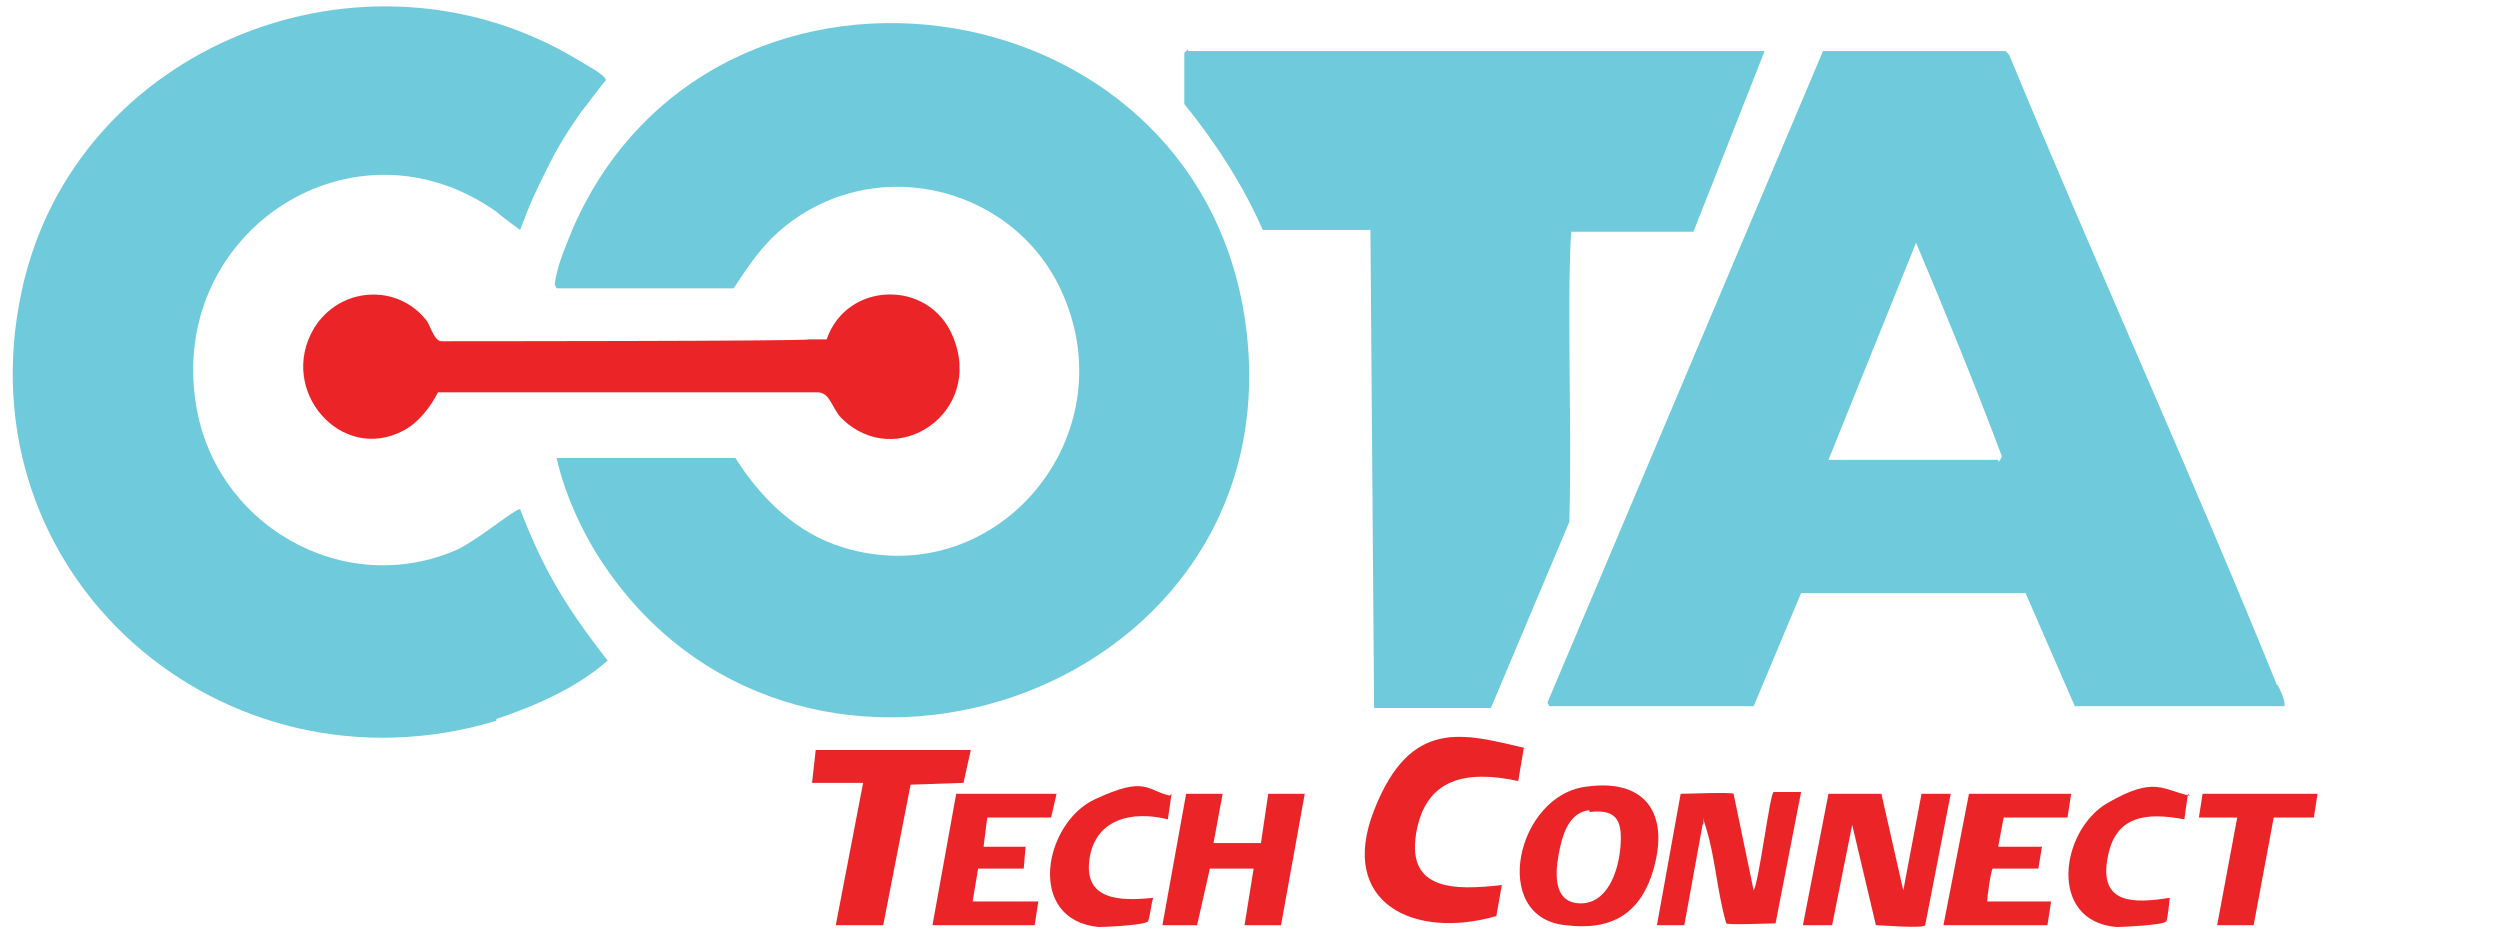<?xml version="1.0" encoding="UTF-8"?>
<svg id="Layer_1" xmlns="http://www.w3.org/2000/svg" version="1.1" viewBox="0 0 137 51">
  <!-- Generator: Adobe Illustrator 29.2.1, SVG Export Plug-In . SVG Version: 2.1.0 Build 116)  -->
  <defs>
    <style>
      .st0 {
        fill: #6fcadb;
      }

      .st1 {
        fill: #0e50f2;
      }

      .st1, .st2 {
        display: none;
      }

      .st3 {
        fill: #ea2427;
      }

      .st2 {
        fill: #fff;
      }
    </style>
  </defs>
  <path class="st2" d="M45.6,32l1.2,3.1c-1.3.8-2.7,1.3-4.5,1.3-3.5,0-5.3-2.1-5.3-6v-6.3h-2.5v-3.3h2.5v-5.4h3.9v5.4h5v3.3h-5v6c0,1.8.7,2.7,2.2,2.7s1.6-.3,2.5-.8ZM63.9,28c0,.5,0,1.1-.1,1.7h-11.5c.6,2.2,2,3.2,4.5,3.2s3.6-.6,4.9-1.5l1.6,2.8c-1.9,1.4-4.1,2.1-6.7,2.1s-4.7-.8-6.2-2.3c-1.4-1.5-2.1-3.4-2.1-5.7s.7-4.2,2.2-5.7c1.5-1.5,3.4-2.3,5.7-2.3s4.1.7,5.5,2.1c1.4,1.4,2.2,3.2,2.2,5.6ZM56.2,23.6c-2,0-3.5,1.2-3.9,3.2h7.8c-.4-2-1.8-3.2-3.8-3.2ZM74.4,36.3c-2.4,0-4.3-.8-5.8-2.2s-2.3-3.4-2.3-5.7.8-4.3,2.3-5.7c1.5-1.5,3.5-2.3,5.9-2.3s5.9,1.5,7.1,4.3l-3.2,1.7c-.9-1.5-2.2-2.3-3.9-2.3s-2.3.4-3.1,1.3c-.8.8-1.2,1.8-1.2,3.1s.4,2.3,1.2,3.1c.8.8,1.8,1.2,3.1,1.2s3.2-1,3.9-2.3l3.2,1.9c-1.3,2.5-4,4-7.2,4ZM88.5,36h-3.9V14.7h3.8v8c.8-1.4,2.7-2.4,4.8-2.4s3.1.6,4.2,1.7c1.1,1.1,1.7,2.7,1.7,4.7v9.3h-3.9v-8.3c0-2.4-1.3-3.8-3.2-3.8s-3.5,1.6-3.5,3.9v8.2Z"/>
  <path class="st1" d="M110.4,36.3c-2.3,0-4.2-.7-5.7-2.2-1.5-1.5-2.2-3.4-2.2-5.6s.8-4.2,2.2-5.7c1.5-1.5,3.4-2.2,5.8-2.2s5.6,1.5,6.8,3.9l-2.1,1.2c-1-1.7-2.8-2.8-4.7-2.8s-2.9.5-3.9,1.6c-1,1.1-1.6,2.4-1.6,4s.5,2.9,1.5,3.9c1,1,2.3,1.6,3.9,1.6s1.9-.3,2.8-.8c.9-.5,1.6-1.2,2-2l2.1,1.2c-1.2,2.3-3.9,3.8-6.8,3.8ZM119.8,28.5c0-2.2.7-4,2.2-5.5,1.5-1.5,3.4-2.3,5.6-2.3s4.1.8,5.6,2.3c1.5,1.5,2.2,3.4,2.2,5.5s-.7,4.1-2.2,5.6c-1.5,1.5-3.4,2.3-5.6,2.3s-4.1-.8-5.6-2.3-2.2-3.4-2.2-5.6ZM132.9,28.5c0-1.5-.5-2.8-1.5-3.9-1-1.1-2.3-1.7-3.8-1.7s-2.7.6-3.8,1.7c-1,1.1-1.5,2.4-1.5,3.9s.5,2.9,1.5,3.9c1,1.1,2.3,1.6,3.8,1.6s2.7-.5,3.8-1.6c1-1.1,1.5-2.4,1.5-3.9Z"/>
  <path class="st1" d="M22.2,9.2s0,0-.1,0h.1ZM21.5,9.3s0,0,.1,0c0,0,0,0-.1,0ZM29.2,14.1c-6-2.1-12.6.9-14.9,6.8-.2.5-.4,1-.5,1.6h-4.6c.2-1.1.5-2.2.9-3.2.5-1.4,1.2-2.6,2.1-3.7.9-1.2,1.9-2.2,3-3.1l-4.4-7.8c1.7-1.4,2.5-1.7,4.5-2.6,2-.9,4.1-1.5,6.3-1.8,2.2-.3,4.4-.4,6.6-.1,2.1.2,4.3.8,6.4,1.6,2.1.8,4,1.9,5.8,3.2,1.8,1.3,3.4,2.9,4.7,4.6.2.2.4.5.5.7h-5.9c-.6-.6-1.3-1.2-2-1.7-1.4-1.1-3-1.9-4.7-2.6-1.7-.7-3.5-1.1-5.3-1.3-1.8-.2-3.6-.2-5.4.1-1.8.3-3.7.9-5.4,1.6l2.3,3.9c.8-.3,1.5-.6,2.3-.8,3.2-.8,6.6-.7,9.9.6.1,0,.2,0,.4.2l-2.4,4ZM45.6,40s0,0,0,.1c-1.3,1.7-2.8,3.3-4.6,4.7-1.8,1.4-3.7,2.5-5.6,3.4-2,.9-4.2,1.5-6.3,1.8-2.2.3-4.8.3-6.9,0-1-.1-2.1-.3-3.1-.6l2.4-4c.6.1,1.1.2,1.7.2,1.8.2,3.5.2,5.3-.1,1.8-.3,3.5-.8,5.2-1.5,1.6-.7,3.2-1.6,4.6-2.8.6-.4,1.1-.9,1.6-1.4h5.9ZM9.3,28.8c0-.4-.2-.7-.2-1.1,0-.2,0-.5,0-.7h4.6c.6,4,3.3,7.6,7.3,9.2,3,1.2,6.1,1,8.8-.1l2.2,4c0,0-.2,0-.3.1-1.3.6-2.6,1-4.1,1.2-1.4.2-2.9.2-4.3,0-1.4-.2-2.8-.5-4.1-1l-4.5,7.8c-2.1-.8-2.7-1.3-4.5-2.6-1.8-1.3-3.4-2.8-4.7-4.6-1.4-1.7-2.5-3.6-3.4-5.6-.9-2-1.5-4.1-1.8-6.3-.3-2.2-.4-4.4-.1-6.6.2-2.2.8-4.4,1.6-6.4.8-2.1,2.1-4.3,3.4-6.1.6-.8,1.3-1.6,2.1-2.4l2.3,4.1c-.4.4-.7.9-1.1,1.3-1.1,1.5-1.9,3-2.6,4.7-.7,1.7-1.1,3.4-1.3,5.3-.2,1.8-.2,3.6.1,5.4.3,1.8.8,3.6,1.5,5.2.7,1.7,1.7,3.2,2.8,4.6,1.1,1.4,2.6,2.8,4.1,3.9l2.2-3.9c-1.1-.8-1.9-1.6-2.8-2.8l3.5-2.8-3.5,2.8c-1.5-1.9-2.6-4.2-3.2-6.6h0ZM9.4,29.1s0,0,0-.1c0,0,0,0,0,.1ZM9.7,29.9s0,0,0-.1c0,0,0,0,0,.1Z"/>
  <g>
    <path class="st0" d="M30.5,15.8h9.7c.8-1.2,1.5-2.3,2.7-3.3,5.2-4.3,13.1-2.2,15.5,4,3.1,7.8-4,16-12.2,13.5-2.6-.8-4.5-2.7-5.9-4.9h-9.8c.5,2.2,1.6,4.5,2.9,6.3,10.9,15.3,36.4,6.9,35-12.3-1.5-20.2-29.2-24.4-37-6.6-.4,1-.9,2.1-1,3.1Z"/>
    <path class="st0" d="M27.2,39.4c2.1-.7,4.4-1.7,6.1-3.2-2.5-3.2-3.6-5.2-4.8-8.3-.3,0-2.2,1.6-3.4,2.2-6.3,2.8-13.5-1.4-14.4-8.2-1.3-9.3,8.7-15.8,16.5-10.3.2.2,1.3,1,1.3,1,.6-1.6.9-2.2,1.6-3.6.5-1,1-1.8,1.7-2.8.4-.5,1.2-1.6,1.4-1.8,0,0,0,0,0,0,0-.3-1.2-.9-1.5-1.1C20-3.8,4.1,2.5,1.2,15.9c-3.4,15.6,11,28.1,26,23.6Z"/>
    <path class="st3" d="M46.1,22.9c3,3,7.9-.3,6.1-4.5-1.3-3.1-5.8-3-6.9.2h-1c0,.1-20.1.1-20.1.1-.4,0-.6-.8-.8-1.1-1.6-2.1-4.8-1.9-6.2.4-2,3.4,1.5,7.4,4.9,5.6.8-.4,1.5-1.3,1.9-2.1h20.8c.7,0,.8.9,1.3,1.4Z"/>
    <path class="st0" d="M65.1,2.7s-.2.2-.2.2v2.8c1.7,2.1,3.2,4.4,4.3,6.9h5.9l.2,26.2h6.4l4.3-10.2c.1-3.7,0-7.4,0-11,0-1.6,0-3.3.1-4.9h6.7l3.9-9.9h-31.6Z"/>
    <path class="st0" d="M124.8,37.6c-4.7-11.6-9.9-23-14.7-34.6l-.2-.2h-9.7c0,0-.3,0-.3,0l-15.1,35.7c0,0,.1.2.1.2h11.2l2.6-6.2h12.3s2.7,6.2,2.7,6.2h11.5c0-.4-.2-.8-.4-1.2ZM109.5,25.2h-9.3l4.8-11.9c1.6,3.8,3.2,7.7,4.7,11.7,0,0-.1.3-.2.3Z"/>
    <path class="st3" d="M90.8,50.7l1.3-7.2c.4,0,2.8-.1,2.9,0l1.1,5.3c.3-.5.9-5.4,1.1-5.4h1.5l-1.4,7.2c-.4,0-2.6.1-2.7,0-.5-1.7-.6-3.6-1.1-5.2s0-.3-.2-.2l-1,5.5h-1.6Z"/>
    <path class="st3" d="M98.8,50.7l1.4-7.2h2.9s1.2,5.3,1.2,5.3l1-5.3h1.6l-1.4,7.2c-.1.2-2.4,0-2.7,0l-1.3-5.5-1.1,5.5h-1.6Z"/>
    <path class="st3" d="M87,43.1c3-.4,4.4,1.3,3.7,4.2s-2.5,3.7-4.9,3.4c-4.2-.4-2.7-7.2,1.2-7.6ZM87.1,44.4c-1,.1-1.4,1.1-1.6,2s-.6,3,1,3.1,2.2-1.8,2.3-3.1-.1-2.1-1.7-1.9Z"/>
    <polygon class="st3" points="67 43.5 66.5 46.2 69.1 46.2 69.5 43.5 71.5 43.5 70.2 50.7 68.2 50.7 68.7 47.6 66.3 47.6 65.6 50.7 63.7 50.7 65 43.5 67 43.5"/>
    <path class="st3" d="M113.5,43.5l-.2,1.3h-3.5s-.3,1.6-.3,1.6h2.4l-.2,1.2h-2.5c-.1.1-.3,1.5-.3,1.8h3.5l-.2,1.3h-5.7l1.4-7.2h5.4Z"/>
    <polygon class="st3" points="57.9 43.5 57.6 44.8 54.1 44.8 53.9 46.4 56.2 46.4 56.1 47.6 53.6 47.6 53.3 49.4 56.9 49.4 56.7 50.7 51.1 50.7 52.4 43.5 57.9 43.5"/>
    <path class="st3" d="M64.2,43.5l-.2,1.4c-2-.5-4,0-4.3,2.2s1.6,2.3,3.5,2.1c-.1.2-.2,1.2-.3,1.3-.2.2-2.3.3-2.7.3-4-.4-3-5.7-.2-7s2.8-.5,4.1-.2Z"/>
    <path class="st3" d="M83.5,41l-.3,1.8c-2.8-.6-5.1-.2-5.6,2.9s2.1,3.1,4.7,2.8l-.3,1.7c-4.5,1.3-8.7-.7-6.7-5.8s4.9-4.2,8.3-3.4Z"/>
    <path class="st3" d="M119.9,43.5l-.2,1.4c-2.1-.4-3.8-.2-4.2,2.1-.5,2.6,1.5,2.5,3.4,2.2,0,0-.1,1.2-.2,1.3-.2.2-2.4.3-2.7.3-3.8-.3-3.1-5.3-.5-6.8s3-.7,4.5-.4Z"/>
    <polygon class="st3" points="127 43.5 126.8 44.8 124.6 44.8 123.5 50.7 121.5 50.7 122.6 44.8 120.5 44.8 120.7 43.5 127 43.5"/>
    <polygon class="st3" points="53.2 41.1 52.8 42.9 49.9 43 48.4 50.7 45.8 50.7 47.3 42.9 44.5 42.9 44.7 41.1 53.2 41.1"/>
  </g>
</svg>